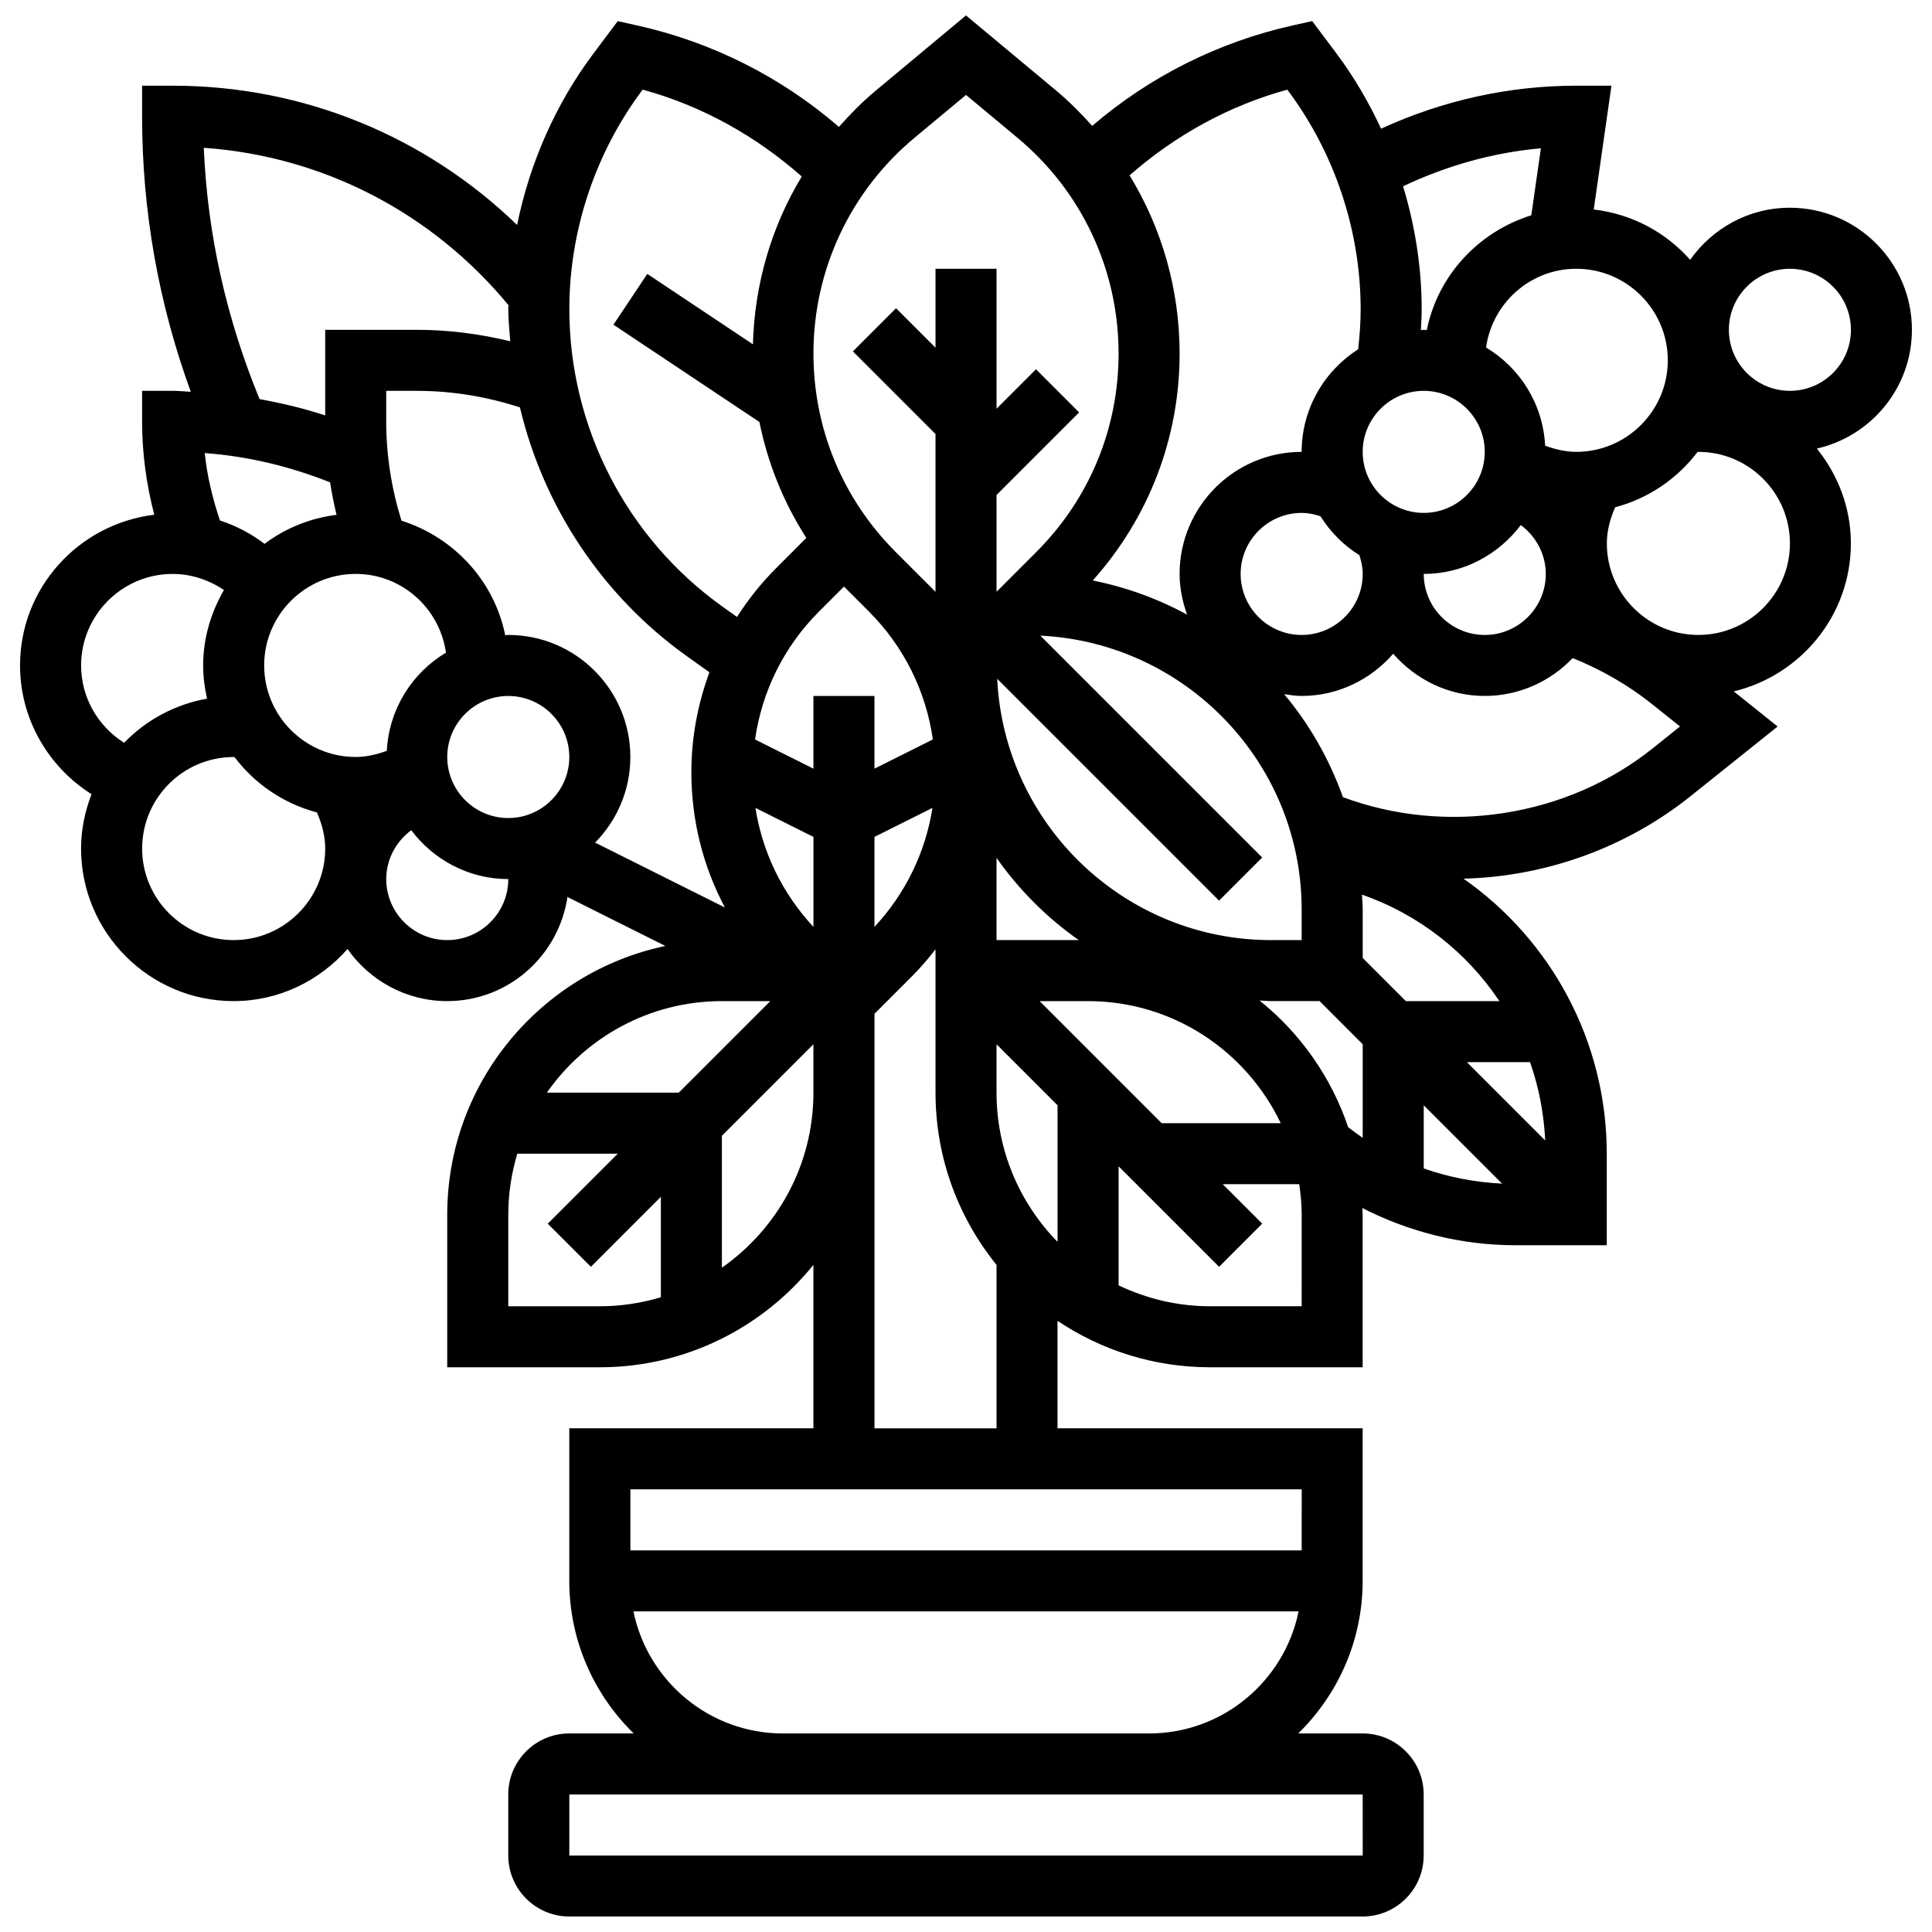 <?xml version="1.0" encoding="UTF-8"?>
<!-- Uploaded to: ICON Repo, www.iconrepo.com, Generator: ICON Repo Mixer Tools -->
<svg width="800px" height="800px" version="1.1" viewBox="144 144 512 512" xmlns="http://www.w3.org/2000/svg">
 <defs>
  <clipPath id="a">
   <path d="m149 148.09h502v503.81h-502z"/>
  </clipPath>
 </defs>
 <g clip-path="url(#a)">
  <path d="m650.68 231.4c0-17.84-14.508-32.348-32.348-32.348-10.926 0-20.562 5.484-26.426 13.805-6.438-7.285-15.398-12.152-25.547-13.336l4.691-32.816-9.324 0.004c-17.848 0-35.547 3.938-51.723 11.402-3.273-7.027-7.18-13.754-11.848-19.973l-6.406-8.547-5.094 1.133c-19.738 4.391-37.957 13.547-53.211 26.637-2.918-3.258-6.008-6.394-9.422-9.25l-24.027-20.02-24.023 20.023c-3.508 2.918-6.664 6.152-9.648 9.512-15.316-13.238-33.648-22.48-53.523-26.895l-5.094-1.133-6.406 8.547c-10.066 13.414-16.926 29.07-20.258 45.473-24.391-23.578-56.754-36.91-91.301-36.91h-8.086v8.086c0 25.109 4.367 49.609 12.906 73.031-1.609-0.066-3.203-0.254-4.82-0.254h-8.086v8.086c0 8.41 1.133 16.684 3.227 24.754-19.98 2.426-35.57 19.312-35.57 39.941 0 14.07 7.391 26.824 18.945 34.117-1.723 4.488-2.773 9.312-2.773 14.402 0 22.293 18.137 40.434 40.434 40.434 12.051 0 22.766-5.41 30.18-13.805 5.856 8.32 15.492 13.805 26.426 13.805 16.207 0 29.539-12.016 31.859-27.59l25.949 12.98c-32.969 6.918-57.809 36.207-57.809 71.215v40.434h40.434c22.852 0 43.254-10.609 56.605-27.137v43.312h-64.691v40.434c0 15.832 6.551 30.148 17.07 40.434l-17.07-0.008c-8.918 0-16.172 7.254-16.172 16.172v16.172c0 8.918 7.254 16.172 16.172 16.172h210.25c8.918 0 16.172-7.254 16.172-16.172v-16.172c0-8.918-7.254-16.172-16.172-16.172h-17.07c10.512-10.285 17.07-24.598 17.07-40.434v-40.434l-80.867 0.004v-28.48c11.57 7.762 25.48 12.309 40.434 12.309h40.434v-40.434c0-0.598-0.074-1.18-0.09-1.77 12.477 6.379 26.363 9.859 40.523 9.859h24.258v-24.258c0-29.816-14.797-56.664-37.957-72.883 21.816-0.551 43.109-8.215 60.18-21.875l23.062-18.453-11.629-9.301c17.758-4.277 31.035-20.191 31.035-39.227 0-9.543-3.461-18.203-9.008-25.125 14.387-3.273 25.184-16.117 25.184-31.48zm-64.695 8.086c0 13.375-10.883 24.258-24.258 24.258-2.856 0-5.606-0.672-8.25-1.633-0.566-11.078-6.68-20.637-15.664-26.023 1.676-11.758 11.703-20.863 23.922-20.863 13.367 0 24.25 10.879 24.25 24.262zm-166.47 169.82h12.824c22.52 0 41.961 13.254 51.066 32.348h-31.547zm-173-66.332c-2.652 0.961-5.402 1.633-8.25 1.633-13.375 0-24.258-10.883-24.258-24.258s10.883-24.258 24.258-24.258c12.211 0 22.246 9.098 23.922 20.863-8.992 5.383-15.098 14.941-15.672 26.02zm-48.254-78.91c11.418 0.848 22.539 3.519 33.219 7.762 0.445 2.894 1.02 5.766 1.707 8.605-7.109 0.906-13.609 3.582-19.078 7.691-3.582-2.711-7.57-4.812-11.824-6.195-1.945-5.82-3.406-11.773-4.023-17.863zm80.438 64.379c8.918 0 16.172 7.254 16.172 16.172s-7.254 16.172-16.172 16.172-16.172-7.254-16.172-16.172 7.254-16.172 16.172-16.172zm0-16.176c-0.273 0-0.535 0.074-0.809 0.082-2.918-14.449-13.633-25.965-27.496-30.363-2.637-8.492-4.043-17.312-4.043-26.32v-8.086h8.086c9.371 0 18.543 1.527 27.348 4.375 6.25 26.312 21.793 49.91 44.227 65.93l5.992 4.277c-3.086 8.383-4.785 17.293-4.785 26.496 0 12.703 3.09 24.93 8.887 35.84l-34.398-17.199c5.766-5.848 9.34-13.852 9.34-22.684 0-17.84-14.508-32.348-32.348-32.348zm112.52 27.699-15.477 7.738v-19.262h-16.172v19.262l-15.477-7.738c1.844-12.785 7.656-24.609 16.957-33.906l6.606-6.617 6.613 6.613c9.301 9.301 15.113 21.117 16.949 33.91zm-31.648 49.668c-8.238-8.855-13.52-19.746-15.371-31.531l15.371 7.684zm16.172-23.848 15.371-7.684c-1.852 11.781-7.133 22.684-15.371 31.531zm48.52 107.32c-9.988-10.215-16.172-24.164-16.172-39.535v-12.824l16.172 16.172zm-16.172-79.969v-21.793c5.953 8.465 13.328 15.84 21.793 21.793zm0.176-69.254 58.797 58.797 11.434-11.434-58.797-58.797c38.484 1.859 69.254 33.664 69.254 72.602v8.086h-8.086c-38.938 0-70.742-30.77-72.602-69.254zm64.516-27.785c0-8.918 7.254-16.172 16.172-16.172 1.723 0 3.371 0.355 4.981 0.883 2.621 4.18 6.129 7.699 10.32 10.32 0.52 1.59 0.875 3.238 0.875 4.969 0 8.918-7.254 16.172-16.172 16.172-8.922 0-16.176-7.254-16.176-16.172zm64.691-32.348c0 8.918-7.254 16.172-16.172 16.172s-16.172-7.254-16.172-16.172c0-8.918 7.254-16.172 16.172-16.172s16.172 7.254 16.172 16.172zm9.551 19.402c4.027 2.984 6.625 7.707 6.625 12.945 0 8.918-7.254 16.172-16.172 16.172-8.918 0-16.172-7.254-16.172-16.172 10.523 0 19.809-5.133 25.719-12.945zm5.328-99.855-2.539 17.758c-13.965 4.352-24.777 15.906-27.703 30.43-0.273-0.008-0.535-0.082-0.809-0.082-0.258 0-0.492 0.074-0.754 0.074 0.09-1.852 0.211-3.695 0.211-5.539 0-11.047-1.738-22.027-4.926-32.574 11.492-5.449 23.859-8.949 36.52-10.066zm-67.199-15.531 0.066 0.09c12.484 16.648 19.367 37.277 19.367 58.094 0 3.527-0.266 7.074-0.656 10.609-8.977 5.746-14.977 15.758-14.977 27.191-17.84 0-32.348 14.508-32.348 32.348 0 3.801 0.777 7.398 1.988 10.789-7.715-4.203-16.125-7.277-24.996-9.051 14.82-16.602 23.012-37.723 23.012-60.156 0-16.902-4.676-33.172-13.262-47.211 12.098-10.59 26.273-18.461 41.805-22.703zm-98.824 12.773 13.676-11.383 13.676 11.395c17.004 14.164 26.754 34.988 26.754 57.129 0 19.867-7.738 38.539-21.785 52.586l-10.559 10.57v-25.652l21.891-21.891-11.434-11.434-10.457 10.457v-37.086h-16.172v20.91l-10.457-10.457-11.434 11.434 21.887 21.895v41.824l-10.625-10.625c-14.004-14.047-21.719-32.695-21.719-52.531 0-22.141 9.75-42.965 26.758-57.141zm-72.082-12.695 0.066-0.09c15.688 4.293 29.984 12.266 42.164 23.023-8.055 13.285-12.52 28.57-12.945 44.469l-27.992-18.656-8.969 13.457 38.68 25.781c2.215 10.949 6.394 21.34 12.438 30.723l-8.07 8.078c-3.945 3.945-7.367 8.281-10.309 12.867l-3.883-2.766c-25.395-18.141-40.547-47.594-40.547-78.793 0-20.812 6.879-41.441 19.367-58.094zm-116.24 15.324c31.555 2.215 60.465 17.16 80.734 41.695 0.004 0.363-0.039 0.719-0.039 1.074 0 2.856 0.301 5.676 0.516 8.5-8.078-1.957-16.352-3.031-24.777-3.031h-24.258v22.684c-5.699-1.883-11.516-3.25-17.395-4.316-8.766-21.312-13.82-43.629-14.781-66.605zm-32.516 137.19c0-13.375 10.883-24.258 24.258-24.258 4.902 0 9.605 1.562 13.594 4.262-3.402 5.914-5.504 12.684-5.504 19.996 0 3.031 0.395 5.961 1.027 8.797-8.555 1.52-16.172 5.691-21.973 11.691-6.953-4.367-11.402-12.031-11.402-20.488zm40.434 72.777c-13.375 0-24.258-10.883-24.258-24.258s10.883-24.258 24.258-24.258c0.074 0 0.145 0.016 0.219 0.016 5.379 7.102 12.996 12.324 21.844 14.668 1.316 3.023 2.195 6.234 2.195 9.574 0 13.375-10.883 24.258-24.258 24.258zm56.605 0c-8.918 0-16.172-7.254-16.172-16.172 0-5.238 2.598-9.961 6.621-12.945 5.91 7.812 15.188 12.945 25.723 12.945 0 8.918-7.254 16.172-16.172 16.172zm72.777 16.172h12.824l-24.258 24.258h-34.949c10.238-14.641 27.195-24.258 46.383-24.258zm-56.605 80.867v-24.258c0-5.621 0.848-11.047 2.387-16.172h26.613l-18.543 18.543 11.434 11.434 18.543-18.547v26.613c-5.125 1.535-10.555 2.387-16.172 2.387zm56.605-10.223v-34.949l24.258-24.258v12.824c0.004 19.18-9.613 36.137-24.258 46.383zm169.82 139.61 0.008 16.172h-210.26v-16.172zm-153.64-16.176c-19.52 0-35.855-13.918-39.617-32.348h176.27c-3.762 18.43-20.086 32.348-39.617 32.348zm137.47-48.52h-177.9v-16.172h177.91zm-113.21-32.344v-109.86l9.961-9.961c2.25-2.25 4.285-4.648 6.211-7.117v37.992c0 17.281 6.082 33.148 16.172 45.641v43.312zm113.21-32.348h-24.258c-8.691 0-16.895-2.031-24.258-5.539v-31.547l26.629 26.629 11.434-11.434-10.457-10.457h20.266c0.379 2.652 0.648 5.336 0.648 8.086zm-11.164-81.027c1.035 0.031 2.047 0.152 3.082 0.152h12.824l11.434 11.445v24.793c-1.316-0.883-2.586-1.836-3.848-2.805-4.508-13.336-12.738-24.949-23.492-33.586zm75.703 37.086-20.758-20.758h16.73c2.324 6.566 3.68 13.543 4.027 20.758zm-11.434 11.441c-7.109-0.348-14.109-1.676-20.758-4.027v-16.73zm-0.711-48.367h-24.785l-11.434-11.434v-12.824c0-1.344-0.145-2.644-0.203-3.961 15.129 5.269 27.801 15.305 36.422 28.219zm40.594-66.957c-22.789 18.227-54.746 23.078-82.055 12.906-3.582-10.043-8.855-19.277-15.574-27.293 1.527 0.227 3.059 0.469 4.641 0.469 9.703 0 18.324-4.383 24.258-11.176 5.934 6.793 14.555 11.176 24.258 11.176 9.172 0 17.418-3.875 23.305-10.027 7.602 3.059 14.719 7.141 21.156 12.285l7.285 5.832zm12.141-30.082c-13.375 0-24.258-10.883-24.258-24.258 0-3.34 0.883-6.551 2.199-9.574 8.848-2.344 16.465-7.57 21.844-14.668 0.074 0 0.145-0.016 0.219-0.016 13.375 0 24.258 10.883 24.258 24.258-0.004 13.375-10.887 24.258-24.262 24.258zm24.258-64.691c-8.918 0-16.172-7.254-16.172-16.172 0-8.918 7.254-16.172 16.172-16.172 8.918 0 16.172 7.254 16.172 16.172 0 8.918-7.254 16.172-16.172 16.172z"/>
 </g>
</svg>